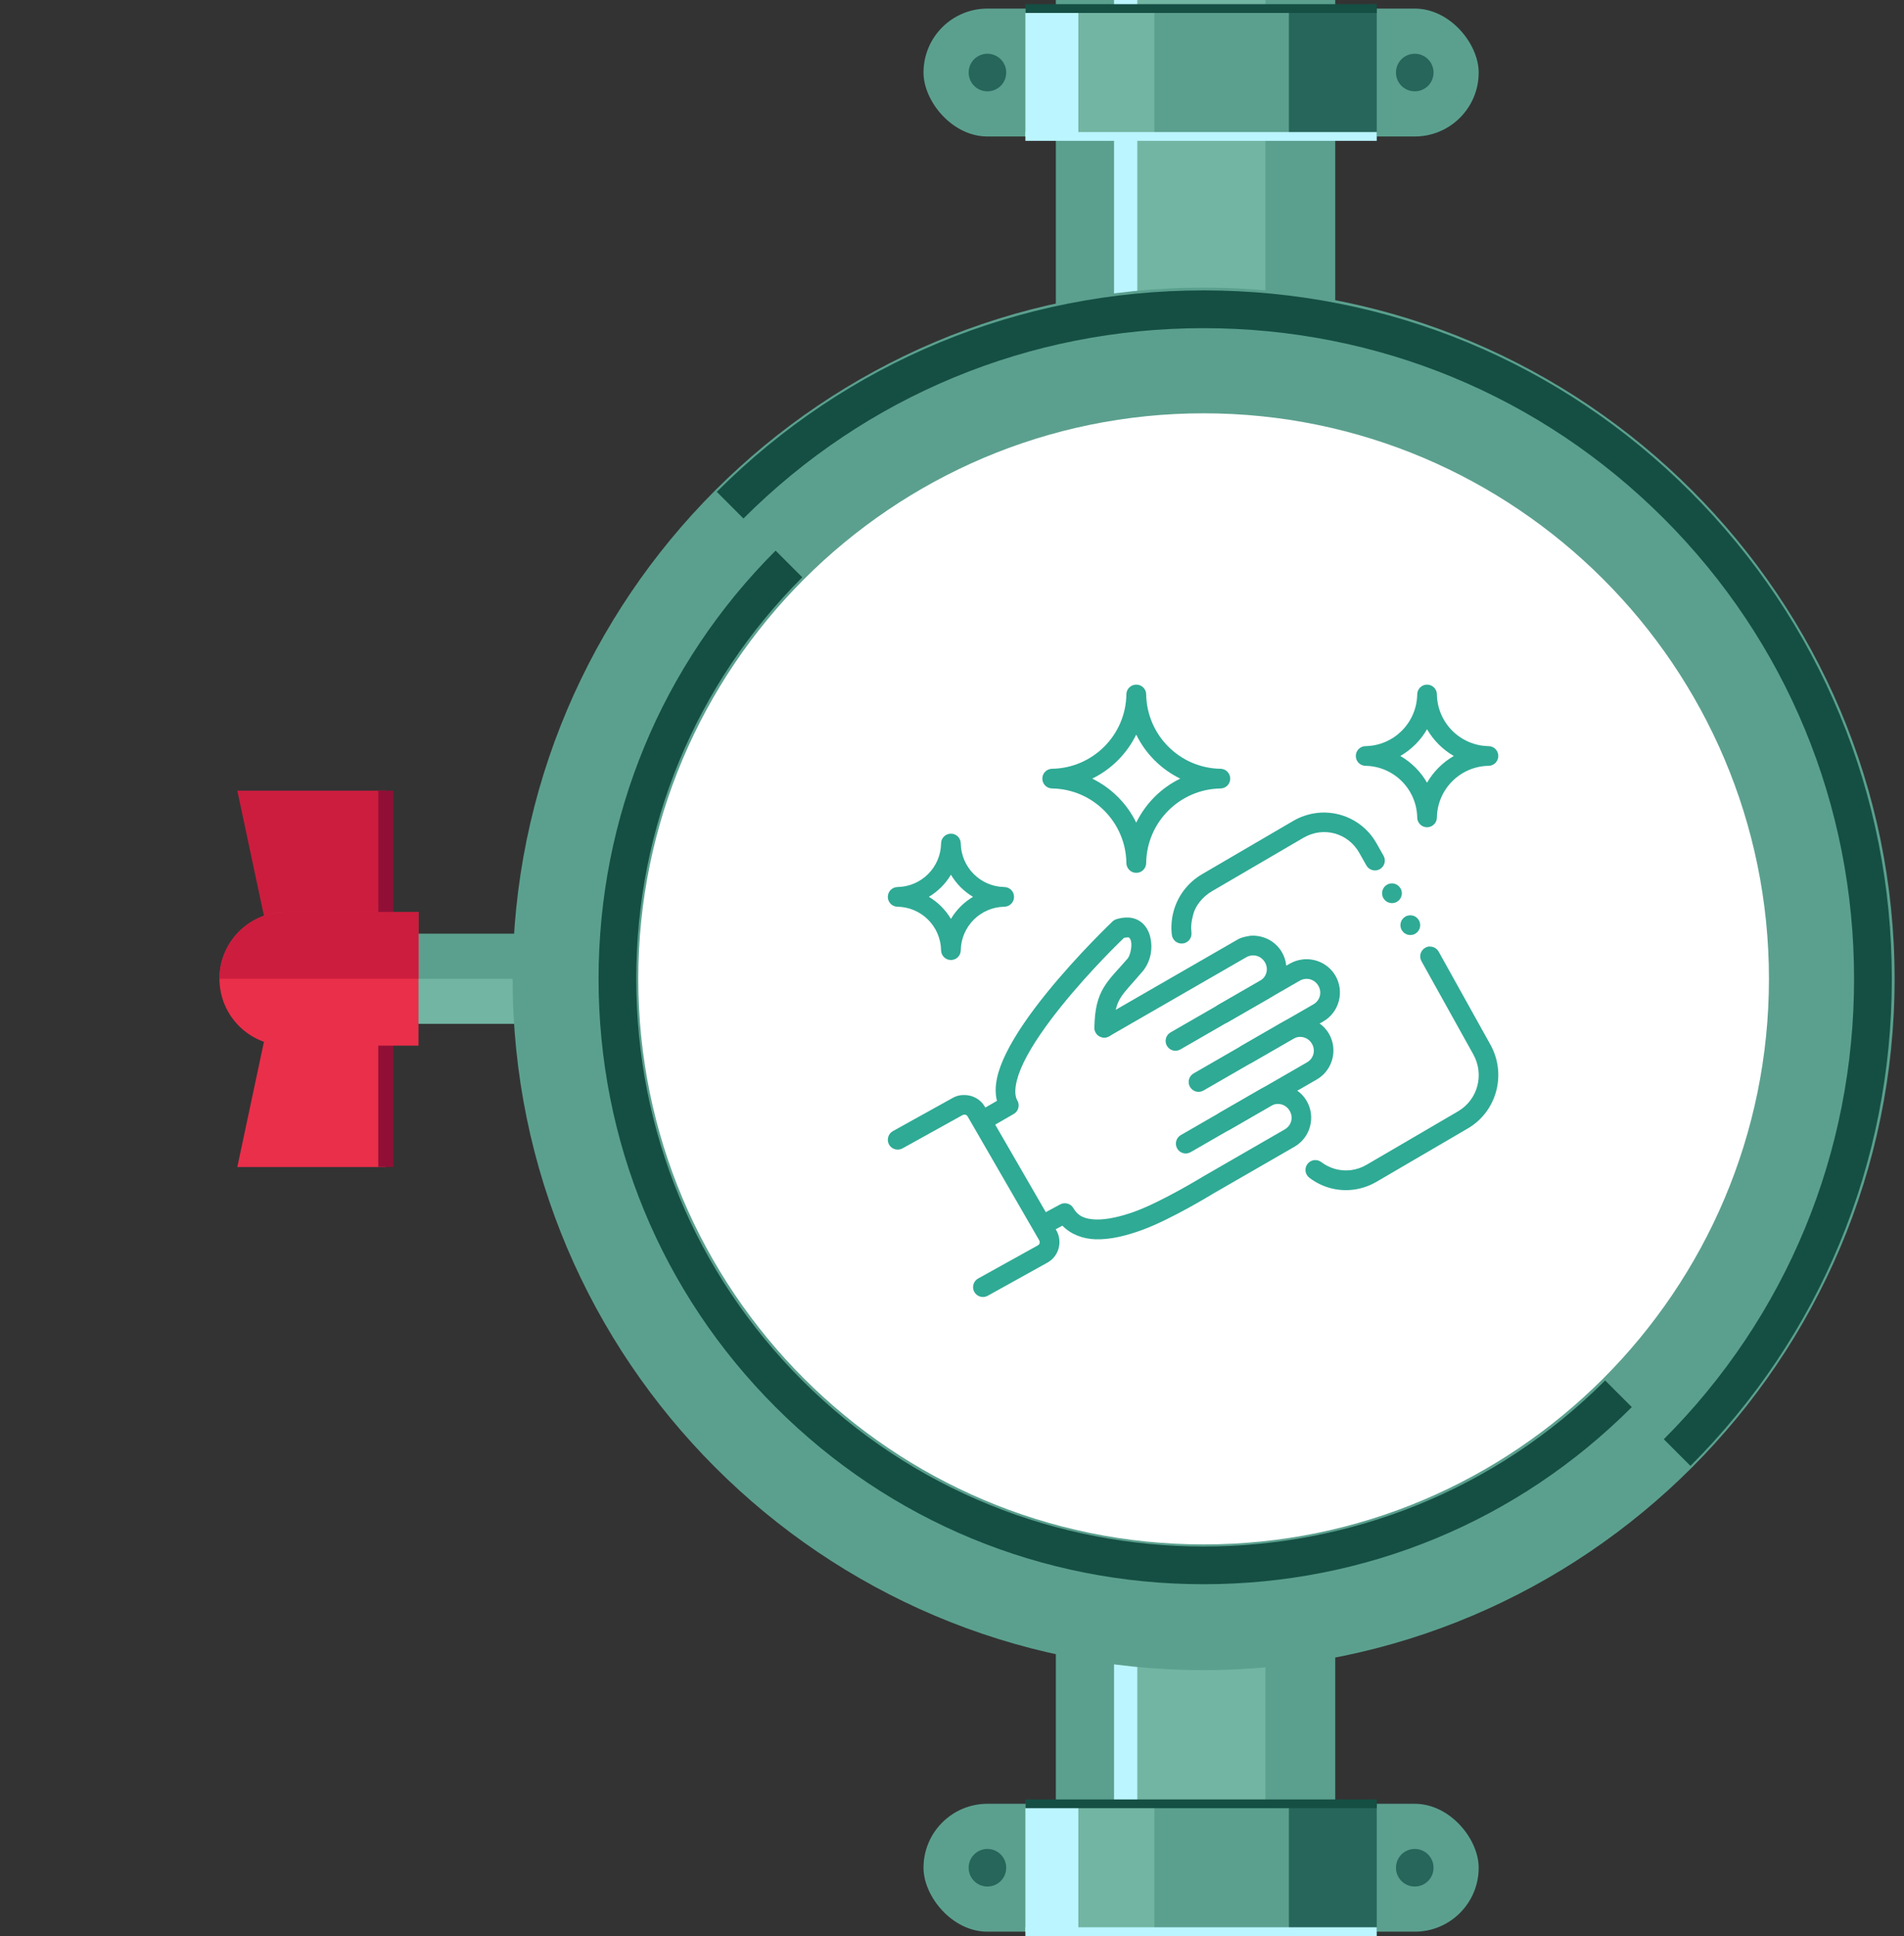<?xml version="1.0" encoding="UTF-8"?>
<svg id="_圖層_5" data-name="圖層_5" xmlns="http://www.w3.org/2000/svg" viewBox="0 0 302 307">
  <rect x="0" y="0" width="302" height="307" fill="#333333" stroke="none"/>
  <defs>
    <style>
      .cls-1 {
        fill: #27665b;
      }

      .cls-2 {
        fill: #910f37;
      }

      .cls-3 {
        fill: #bbf5ff;
      }

      .cls-4 {
        fill: #ea2f4a;
      }

      .cls-5 {
        fill: #fff;
      }

      .cls-6 {
        fill: #cc1d3e;
      }

      .cls-7 {
        fill: #154f44;
      }

      .cls-8 {
        fill: #5ba08e;
      }

      .cls-9 {
        fill: #2faa95;
      }

      .cls-10 {
        fill: #72b5a2;
      }
    </style>
  </defs>
  <rect class="cls-8" x="167.47" y="-878.36" width="44.32" height="1499.77"/>
  <rect class="cls-10" x="178.55" y="-878.36" width="22.16" height="1499.77"/>
  <rect class="cls-3" x="176.7" y="-878.94" width="3.69" height="1508.88"/>
  <g>
    <rect class="cls-8" x="146.48" y="285.99" width="88.06" height="20.28" rx="10.14" ry="10.14"/>
    <rect class="cls-3" x="162.64" y="285.99" width="13.93" height="20.28"/>
    <rect class="cls-1" x="204.44" y="285.99" width="13.93" height="20.28"/>
    <rect class="cls-10" x="171.04" y="285.99" width="12.06" height="20.28"/>
    <rect class="cls-7" x="162.64" y="285.3" width="55.73" height="1.39"/>
    <rect class="cls-3" x="162.64" y="305.57" width="55.73" height="1.39"/>
    <path class="cls-1" d="M159.6,296.13c0-1.64-1.33-2.98-2.98-2.98s-2.98,1.33-2.98,2.98,1.33,2.98,2.98,2.98,2.98-1.33,2.98-2.98Z"/>
    <path class="cls-1" d="M227.38,296.13c0-1.64-1.33-2.98-2.98-2.98s-2.98,1.33-2.98,2.98,1.33,2.98,2.98,2.98,2.98-1.33,2.98-2.98Z"/>
  </g>
  <g>
    <rect class="cls-8" x="146.48" y="1.36" width="88.06" height="20.28" rx="10.14" ry="10.14"/>
    <rect class="cls-3" x="162.64" y="1.36" width="13.93" height="20.28"/>
    <rect class="cls-1" x="204.44" y="1.36" width="13.93" height="20.28"/>
    <rect class="cls-10" x="171.04" y="1.36" width="12.06" height="20.28"/>
    <rect class="cls-7" x="162.64" y=".66" width="55.73" height="1.39"/>
    <rect class="cls-3" x="162.64" y="20.94" width="55.73" height="1.39"/>
    <path class="cls-1" d="M159.6,11.5c0-1.64-1.33-2.98-2.98-2.98s-2.98,1.33-2.98,2.98,1.33,2.98,2.98,2.98,2.98-1.33,2.98-2.98Z"/>
    <path class="cls-1" d="M227.38,11.5c0-1.64-1.33-2.98-2.98-2.98s-2.98,1.33-2.98,2.98,1.33,2.98,2.98,2.98,2.98-1.33,2.98-2.98Z"/>
  </g>
  <g>
    <rect class="cls-10" x="83.49" y="119.69" width="14.26" height="71.01" transform="translate(-64.57 245.82) rotate(-90)"/>
    <rect class="cls-8" x="87.06" y="116.12" width="7.13" height="71.01" transform="translate(-61 242.25) rotate(-90)"/>
    <polygon class="cls-4" points="61.19 155.19 61.19 185.03 37.64 185.03 43.99 155.19 61.19 155.19"/>
    <polygon class="cls-6" points="61.19 155.19 61.19 125.36 37.64 125.36 43.99 155.19 61.19 155.19"/>
    <rect class="cls-2" x="60" y="125.36" width="2.38" height="59.66"/>
    <path class="cls-4" d="M50.59,139.41h0c5.85,0,10.6,4.75,10.6,10.6v20.97h-21.2v-20.97c0-5.85,4.75-10.6,10.6-10.6Z" transform="translate(-104.6 205.78) rotate(-90)"/>
    <path class="cls-6" d="M34.8,155.19h31.57v-10.6h-20.97c-5.86,0-10.6,4.75-10.6,10.6Z"/>
  </g>
  <g>
    <g>
      <circle class="cls-5" cx="190.92" cy="155.2" r="99.64"/>
      <path class="cls-8" d="M300.51,155.2c0,60.43-49.17,109.6-109.6,109.6s-109.6-49.17-109.6-109.6,49.17-109.6,109.6-109.6,109.6,49.17,109.6,109.6ZM101.24,155.2c0,49.45,40.23,89.67,89.67,89.67s89.67-40.23,89.67-89.67-40.23-89.67-89.67-89.67-89.67,40.23-89.67,89.67Z"/>
    </g>
    <path class="cls-7" d="M300.07,155.2c0,29.2-11.34,56.62-31.94,77.22l-4.23-4.23c19.46-19.46,30.18-45.39,30.18-72.99s-10.72-53.53-30.18-72.99c-19.46-19.46-45.39-30.18-72.99-30.18s-53.53,10.72-72.99,30.18l-4.23-4.23c20.59-20.59,48.02-31.94,77.22-31.94s56.62,11.34,77.22,31.94c20.59,20.59,31.94,48.02,31.94,77.22Z"/>
    <path class="cls-7" d="M258.82,223.1c-18.11,18.11-42.22,28.08-67.9,28.08s-49.79-9.97-67.9-28.08c-18.11-18.11-28.08-42.22-28.08-67.9s9.97-49.79,28.08-67.9l4.23,4.23c-16.98,16.98-26.33,39.59-26.33,63.67s9.35,46.69,26.33,63.67c35.11,35.11,92.24,35.11,127.35,0l4.23,4.23Z"/>
  </g>
  <g>
    <path class="cls-9" d="M198.08,148.42c-.68.08-1.36.3-1.67.48l-22.04,12.7c-.75.43-1,1.39-.57,2.13.43.75,1.39,1,2.13.57l21.73-12.52c1.06-.61,2.35-.27,2.97.79s.27,2.34-.79,2.95l-14.18,8.17c-.75.43-1,1.39-.57,2.13.43.75,1.39,1,2.13.57l14.18-8.17c2.52-1.45,3.39-4.71,1.94-7.23-1.09-1.89-3.2-2.85-5.25-2.6h0Z"/>
    <path class="cls-9" d="M202.01,171.97c-.68.08-1.36.3-1.99.66l-12.73,7.34c-.75.43-1,1.39-.57,2.13.43.75,1.39,1.01,2.14.57l12.73-7.34c1.06-.61,2.35-.27,2.97.79s.27,2.34-.79,2.95c-5.18,2.98-10.36,5.97-12.97,7.48-.02.01-6.51,3.98-10.81,5.54-2.15.78-4.39,1.31-6.14,1.26s-2.85-.51-3.6-1.8c-.42-.73-1.35-.99-2.09-.59l-3.05,1.64c-.76.41-1.05,1.36-.64,2.12.41.76,1.36,1.05,2.12.64l1.92-1.03c1.39,1.43,3.32,2.1,5.25,2.16,2.41.07,4.94-.59,7.3-1.44,4.72-1.71,11.36-5.8,11.36-5.8,2.56-1.47,7.74-4.46,12.91-7.44,2.52-1.45,3.39-4.71,1.94-7.23-1.09-1.89-3.2-2.85-5.25-2.6h0Z"/>
    <path class="cls-9" d="M205.54,161.33c-.68.08-1.36.3-1.99.66l-14.23,8.2c-.36.21-.62.55-.73.95-.11.4-.05.83.16,1.19.21.36.55.62.95.73.4.11.83.05,1.19-.16l14.23-8.2c1.06-.61,2.35-.27,2.97.79.61,1.06.27,2.34-.79,2.95l-13.82,7.97c-.36.21-.62.55-.73.95s-.05.83.15,1.19.55.62.95.73.83.05,1.19-.16l13.82-7.97c2.52-1.45,3.39-4.71,1.94-7.23-1.09-1.89-3.2-2.85-5.25-2.6h0Z"/>
    <path class="cls-9" d="M206.56,152.13c-.68.08-1.36.3-1.99.66l-11.39,6.56c-.36.21-.62.55-.73.95-.11.4-.05.83.16,1.19.21.36.55.62.95.73s.83.05,1.19-.16l11.39-6.56c1.06-.61,2.35-.27,2.97.79.61,1.06.27,2.34-.79,2.95l-11.39,6.56c-.18.1-.33.24-.46.4-.13.16-.22.35-.27.55-.05.2-.07.41-.04.61.03.2.09.4.2.58.21.36.55.62.95.73.4.11.83.05,1.19-.16l11.39-6.56c2.52-1.45,3.39-4.71,1.94-7.23-1.09-1.89-3.2-2.85-5.25-2.6h0Z"/>
    <path class="cls-9" d="M178.94,145.48c-.6-.03-1.24.06-1.87.26-.22.07-.43.19-.6.35,0,0-5.51,5.22-10.51,11.41-2.5,3.1-4.88,6.43-6.42,9.59-1.26,2.58-1.99,5.16-1.41,7.45l-2.9,1.67c-.36.21-.62.55-.73.95-.11.4-.05.83.16,1.19.21.36.55.62.95.73s.83.05,1.19-.16l3.99-2.3c.18-.1.33-.24.46-.4.13-.16.22-.35.27-.55.05-.2.07-.41.04-.61s-.09-.4-.2-.58c-.62-1.06-.35-3.23,1-6.02,1.35-2.79,3.62-6,6.04-9,4.59-5.68,9.38-10.28,9.89-10.77.35-.06.68-.09.76-.05.1.06.24.2.34.58.2.76-.11,2.21-.5,2.72-1.6,1.87-2.86,3.03-3.82,4.62-.97,1.6-1.45,3.52-1.48,6.37,0,.41.16.81.45,1.11.29.3.69.46,1.1.47.41,0,.81-.16,1.11-.45.3-.29.46-.69.47-1.1.02-2.54.36-3.68,1.02-4.77.67-1.09,1.86-2.25,3.57-4.27.02-.02.03-.04.05-.06,1.17-1.53,1.54-3.54,1.05-5.43-.25-.95-.81-1.92-1.8-2.49-.5-.29-1.06-.44-1.66-.47h0Z"/>
    <path class="cls-9" d="M152.49,173.63c-.48.05-.95.2-1.39.45l-9.48,5.26c-.36.2-.63.54-.74.94s-.07.83.13,1.19c.2.36.54.63.94.74.4.11.83.07,1.19-.13l9.49-5.26c.35-.19.68-.1.86.21l11.33,19.6c.18.32.09.66-.2.82l-9.48,5.26c-.36.2-.63.54-.74.94s-.07.83.14,1.19c.2.36.54.63.94.74.4.11.83.07,1.19-.14l9.48-5.26c1.82-1.01,2.42-3.35,1.39-5.12l-11.33-19.59c-.77-1.33-2.25-1.99-3.69-1.83h0Z"/>
    <path class="cls-9" d="M225.05,145.9c-.1-.18-.24-.33-.4-.46s-.35-.22-.55-.27-.4-.07-.61-.04c-.2.03-.4.09-.58.2-.18.1-.33.24-.46.4-.12.16-.22.35-.27.55-.05.2-.07.4-.04.61.03.2.09.4.2.58.1.18.24.33.4.46.16.12.35.22.55.27.2.05.4.07.61.04.2-.03.4-.09.58-.2.18-.1.33-.24.46-.4.12-.16.22-.35.27-.55.05-.2.07-.4.04-.61s-.09-.4-.2-.58h0Z"/>
    <path class="cls-9" d="M222.13,140.84c-.21-.36-.55-.62-.95-.73-.4-.11-.82-.05-1.18.16-.18.1-.33.24-.46.4-.12.16-.22.35-.27.55s-.07.4-.04.61c.03.2.09.4.2.58.1.18.24.33.4.46.16.12.35.22.55.27.2.05.4.07.61.04.2-.03.4-.09.58-.2.18-.1.33-.24.46-.4.12-.16.22-.35.27-.55s.07-.4.04-.61c-.03-.2-.09-.4-.2-.58h0Z"/>
    <path class="cls-9" d="M208.78,128.91c-1.24.16-2.48.56-3.63,1.23l-14.5,8.47c-2.3,1.35-3.87,3.51-4.51,5.9-.32,1.2-.42,2.46-.27,3.71.1.86.88,1.47,1.74,1.37.86-.1,1.47-.88,1.37-1.74-.1-.85-.04-1.71.3-2.94.33-1.23,1.38-2.69,2.96-3.61l14.5-8.47c3.16-1.84,7.06-.79,8.86,2.39l1.13,2c.43.75,1.38,1.01,2.13.59.75-.43,1.01-1.38.59-2.13l-1.13-2c-1.97-3.48-5.8-5.25-9.53-4.78ZM226.78,150.06c-.25,0-.49.08-.71.2-.75.42-1.03,1.37-.61,2.13l8.22,14.77c1.79,3.21.73,7.2-2.43,9.05l-14.5,8.47c-1.58.92-3.34,1.1-4.94.67-.8-.22-1.56-.59-2.23-1.1-.68-.52-1.67-.4-2.19.29-.53.68-.4,1.67.29,2.19,1,.76,2.13,1.32,3.32,1.64,2.38.64,5.02.35,7.32-.99l14.5-8.47c4.61-2.69,6.17-8.61,3.59-13.26l-8.22-14.77c-.29-.51-.83-.82-1.42-.8h0Z"/>
    <path class="cls-9" d="M180.2,108.55c-.41,0-.8.17-1.08.45-.29.29-.46.67-.46,1.08-.09,6.48-5.33,11.71-11.81,11.81-.41.01-.79.18-1.08.47s-.44.68-.44,1.09.16.8.44,1.09.67.46,1.08.47c6.48.09,11.71,5.33,11.81,11.81,0,.41.16.81.46,1.11s.69.46,1.11.46.81-.16,1.11-.46.46-.69.46-1.11c.09-6.48,5.33-11.71,11.81-11.81.41-.01.8-.18,1.08-.47.28-.29.44-.68.44-1.09s-.16-.8-.44-1.09c-.28-.29-.67-.46-1.08-.47-6.48-.09-11.71-5.33-11.81-11.81,0-.41-.18-.8-.47-1.09-.3-.29-.69-.45-1.1-.44ZM180.22,116.47c1.48,3.04,3.94,5.49,6.98,6.98-3.04,1.48-5.49,3.94-6.98,6.98-1.48-3.04-3.94-5.49-6.98-6.98,3.04-1.48,5.49-3.94,6.98-6.98Z"/>
    <path class="cls-9" d="M226.33,108.55c-.41,0-.79.17-1.08.45-.29.29-.45.67-.46,1.08-.07,4.51-3.7,8.15-8.22,8.22-.41.01-.79.18-1.08.47-.28.29-.44.68-.44,1.09s.16.8.44,1.09.67.46,1.08.47c4.51.07,8.15,3.71,8.22,8.22.01.41.18.79.47,1.08.29.28.68.44,1.09.44s.8-.16,1.09-.44c.29-.28.46-.67.47-1.08.07-4.51,3.7-8.15,8.22-8.22.41-.01.8-.18,1.08-.47.28-.29.44-.68.44-1.09s-.16-.8-.44-1.09c-.28-.29-.67-.46-1.08-.47-4.51-.07-8.15-3.7-8.22-8.22,0-.41-.18-.8-.47-1.09-.3-.29-.69-.45-1.1-.44h0ZM226.35,115.62c1.02,1.76,2.47,3.22,4.24,4.24-1.76,1.02-3.22,2.47-4.24,4.24-1.02-1.76-2.47-3.22-4.24-4.24,1.76-1.02,3.22-2.47,4.24-4.24Z"/>
    <path class="cls-9" d="M150.81,132.18c-.41,0-.8.17-1.08.45-.29.29-.46.67-.46,1.08-.06,3.81-3.12,6.87-6.93,6.93-.41.01-.79.18-1.08.47-.28.29-.44.68-.44,1.09s.16.8.44,1.09c.28.29.67.46,1.08.47,3.81.06,6.87,3.12,6.93,6.93.01.41.18.79.47,1.08.29.28.68.44,1.09.44s.8-.16,1.09-.44c.29-.28.46-.67.47-1.08.06-3.81,3.12-6.87,6.93-6.93.41-.01.79-.18,1.08-.47.28-.29.44-.68.44-1.09s-.16-.8-.44-1.09-.67-.46-1.08-.47c-3.81-.06-6.87-3.12-6.93-6.93,0-.41-.18-.8-.47-1.09-.3-.29-.69-.45-1.1-.44h0ZM150.83,138.69c.87,1.45,2.05,2.64,3.5,3.5-1.45.87-2.63,2.05-3.5,3.5-.87-1.45-2.05-2.63-3.5-3.5,1.45-.87,2.63-2.05,3.5-3.5Z"/>
  </g>
</svg>